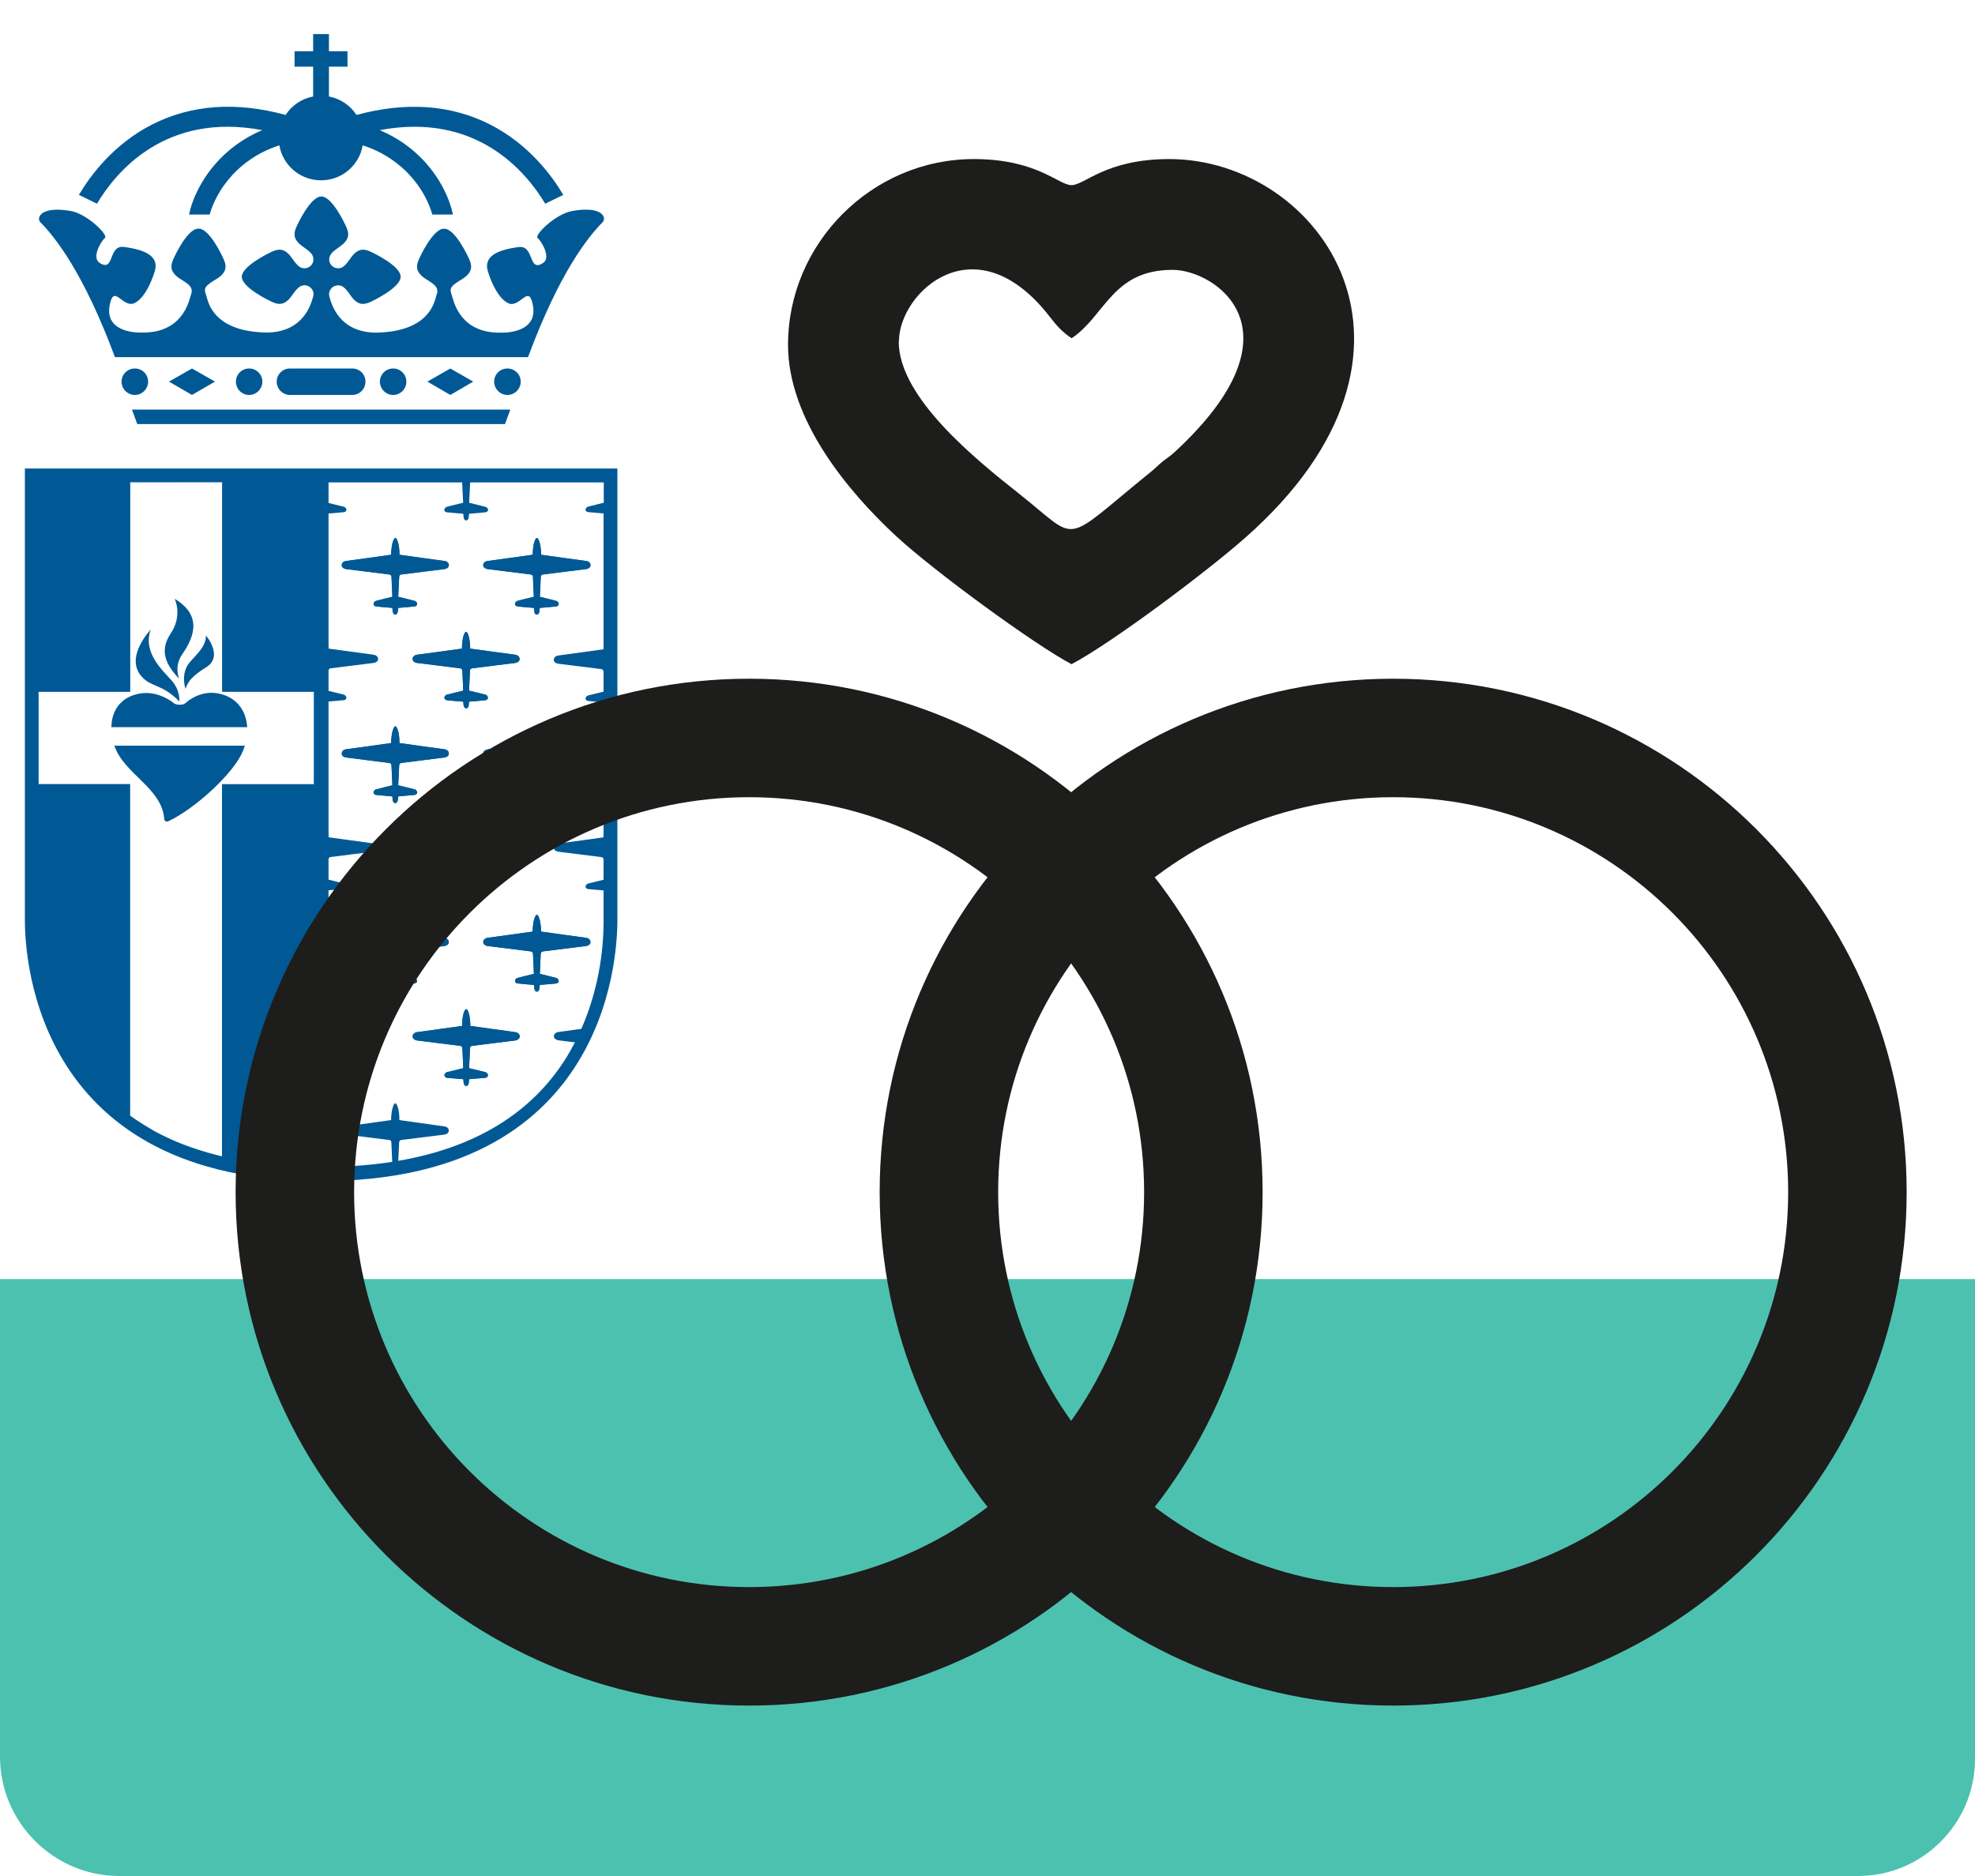 <?xml version="1.0" encoding="UTF-8"?>
<svg id="Capa_1" xmlns="http://www.w3.org/2000/svg" width="200" height="190" version="1.1" viewBox="0 0 200 190">
  <!-- Generator: Adobe Illustrator 29.2.1, SVG Export Plug-In . SVG Version: 2.1.0 Build 116)  -->
  <defs>
    <style>
      .st0 {
        fill: #1d1d1b;
      }

      .st0, .st1 {
        fill-rule: evenodd;
      }

      .st2 {
        fill: #005995;
      }

      .st1 {
        fill: #4dc1b0;
      }
    </style>
  </defs>
  <g>
    <path class="st2" d="M15.83,114.67c-.07-.04-.15-.08-.22-.12.07.04.15.08.22.12"/>
    <path class="st2" d="M17.31,115.39c-.14-.06-.28-.13-.42-.2.14.07.28.13.42.2"/>
    <path class="st2" d="M22.48,117.15v-.03c-1.85-.44-3.58-1.02-5.17-1.73,1.62.72,3.34,1.31,5.17,1.75"/>
    <path class="st2" d="M13.19,113.07c.77.54,1.58,1.03,2.42,1.48-.85-.47-1.66-.98-2.42-1.53v.05h0Z"/>
    <path class="st2" d="M16.89,115.2c-.36-.17-.72-.35-1.06-.53.35.18.7.36,1.06.53"/>
    <path class="st2" d="M54.64,99.93h0c0,.06-.01.5-.28.5s-.27-.43-.27-.5c0-.05,0-.17-.06-.18-.08,0-1.53-.13-1.65-.15-.12-.02-.23-.13-.23-.25,0-.12.12-.26.23-.3.11-.04,1.68-.42,1.68-.42,0,0-.09-1.88-.09-2.03,0-.14-.12-.22-.2-.24-.08-.01-4.29-.53-4.41-.55-.11-.02-.43-.12-.43-.4s.32-.42.46-.43c.06,0,4.55-.63,4.55-.63,0,0-.01-.24.05-.77.07-.53.24-.93.37-.93s.3.39.37.93c.07.53.05.77.05.77,0,0,4.49.62,4.56.63.14,0,.45.13.45.43s-.32.38-.44.4c-.11.01-4.33.54-4.4.55-.08.02-.2.1-.2.24,0,.15-.09,2.03-.09,2.03,0,0,1.56.38,1.68.42.12.04.23.18.23.3,0,.11-.11.23-.23.25-.12.02-1.56.14-1.65.15-.06,0-.06.13-.06.18M52.2,105.37h0c-.12.02-4.33.53-4.4.55-.08.02-.2.09-.2.23s-.09,2.03-.09,2.03c0,0,1.56.38,1.68.41.12.05.23.19.23.3,0,.12-.12.23-.23.26-.12.02-1.57.13-1.64.14-.07,0-.06.13-.06.19,0,.05-.01.5-.27.5s-.28-.44-.28-.5c0-.06,0-.18-.06-.19-.07-.01-1.53-.12-1.64-.14-.12-.02-.23-.14-.23-.26,0-.11.12-.25.23-.3.11-.03,1.68-.41,1.68-.41,0,0-.09-1.88-.09-2.03s-.12-.21-.2-.23c-.07-.02-4.29-.52-4.41-.55-.11-.02-.43-.12-.43-.41s.32-.42.45-.43c.07,0,4.56-.63,4.56-.63,0,0-.02-.25.05-.77.07-.54.24-.93.37-.93.13,0,.3.39.36.93.07.53.05.77.05.77,0,0,4.49.62,4.56.63.14.01.45.14.45.43s-.32.38-.43.41h0ZM40.36,99.75h0c-.07,0-.06.13-.06.18,0,.06-.02.5-.28.5s-.28-.43-.28-.5c0-.05.01-.17-.06-.18s-1.53-.13-1.64-.15c-.12-.02-.23-.13-.23-.25,0-.12.12-.26.23-.3.11-.04,1.68-.42,1.68-.42,0,0-.09-1.88-.09-2.03,0-.14-.12-.22-.2-.24-.08-.01-4.29-.53-4.41-.55-.12-.02-.43-.12-.43-.4s.31-.42.45-.43c.07,0,4.56-.63,4.56-.63,0,0-.02-.24.05-.77.07-.53.24-.93.37-.93s.3.39.37.93c.06.53.04.77.04.77,0,0,4.49.62,4.56.63.14,0,.45.13.45.43s-.31.38-.43.4c-.12.01-4.34.54-4.41.55-.07.02-.19.1-.19.24,0,.15-.1,2.03-.1,2.03,0,0,1.56.38,1.69.42.12.04.23.18.23.3,0,.11-.11.23-.23.25-.12.02-1.57.14-1.65.15h0ZM38.05,80.51h0c-.12-.02-.23-.13-.23-.25,0-.11.12-.26.23-.3.11-.04,1.68-.42,1.68-.42,0,0-.09-1.88-.09-2.03s-.12-.21-.2-.23c-.08-.02-4.29-.53-4.41-.56-.12-.02-.43-.11-.43-.4s.31-.42.45-.43c.07,0,4.56-.63,4.56-.63,0,0-.02-.24.05-.77.07-.53.24-.93.37-.93s.3.4.37.93c.06.53.04.77.04.77,0,0,4.49.63,4.56.63.14.01.45.13.45.43s-.31.38-.43.4c-.12.02-4.34.54-4.41.56-.07.02-.19.09-.19.23s-.1,2.03-.1,2.03c0,0,1.56.38,1.69.42.12.04.23.18.23.3,0,.12-.11.23-.23.25-.12.02-1.57.13-1.65.15-.07.01-.06.12-.06.19,0,.06-.02.49-.28.49s-.28-.43-.28-.49c0-.07.01-.18-.06-.19-.07-.01-1.53-.13-1.64-.15h0ZM38.05,61.42h0c-.12-.02-.23-.14-.23-.25s.12-.26.23-.3c.11-.04,1.68-.42,1.68-.42,0,0-.09-1.88-.09-2.03s-.12-.21-.2-.23c-.08-.02-4.29-.53-4.41-.55-.12-.02-.43-.11-.43-.4s.31-.42.45-.42c.07,0,4.56-.63,4.56-.63,0,0-.02-.24.05-.77.07-.53.24-.93.37-.93s.3.4.37.93c.06.53.04.77.04.77,0,0,4.49.63,4.56.63.14,0,.45.13.45.42s-.31.38-.43.4c-.12.02-4.34.54-4.41.55-.07.02-.19.08-.19.23s-.1,2.03-.1,2.03c0,0,1.56.37,1.69.42.12.04.23.19.23.3s-.11.23-.23.25c-.12.02-1.57.14-1.65.15-.07,0-.06.12-.06.18,0,.06-.02.5-.28.5s-.28-.44-.28-.5c0-.06.01-.17-.06-.18s-1.53-.13-1.64-.15h0ZM46.83,64.92h0c.07-.54.24-.93.37-.93.13,0,.3.39.36.93.07.53.05.77.05.77,0,0,4.49.62,4.56.62.14,0,.45.14.45.43s-.32.39-.43.4c-.12.02-4.33.53-4.4.55-.08.02-.2.09-.2.23s-.09,2.03-.09,2.03c0,0,1.56.38,1.68.41.12.04.23.18.23.3s-.12.24-.23.25c-.12.03-1.57.14-1.64.15-.07,0-.06.12-.06.18s-.01.5-.27.5-.28-.44-.28-.5c0-.06,0-.17-.06-.18-.07,0-1.53-.12-1.64-.15-.12-.01-.23-.14-.23-.25s.12-.26.23-.3c.11-.04,1.68-.41,1.68-.41,0,0-.09-1.89-.09-2.03s-.12-.21-.2-.23c-.07-.02-4.29-.53-4.41-.55-.11-.02-.43-.11-.43-.4s.32-.42.45-.43c.07,0,4.56-.62,4.56-.62,0,0-.02-.24.05-.77h0ZM49.39,56.81h0c.06,0,4.55-.63,4.55-.63,0,0-.01-.24.05-.77.07-.53.24-.93.37-.93s.3.4.37.93c.07.53.05.77.05.77,0,0,4.49.63,4.56.63.14,0,.45.13.45.42s-.32.38-.44.4c-.11.02-4.33.54-4.4.55-.08.02-.2.08-.2.23s-.09,2.03-.09,2.03c0,0,1.56.37,1.68.42.12.04.23.19.23.3s-.11.23-.23.25c-.12.02-1.56.14-1.65.15-.06,0-.06.12-.06.18,0,.06-.01.5-.28.5s-.27-.44-.27-.5c0-.06,0-.17-.06-.18-.08,0-1.53-.13-1.65-.15-.12-.02-.23-.14-.23-.25s.12-.26.23-.3c.11-.04,1.68-.42,1.68-.42,0,0-.09-1.88-.09-2.03s-.12-.21-.2-.23c-.08-.02-4.29-.53-4.41-.55-.11-.02-.43-.11-.43-.4s.32-.42.46-.42h0ZM49.18,89.5h0c.12.04.23.19.23.3,0,.12-.12.23-.23.25-.12.02-1.57.14-1.64.15-.07,0-.06.12-.06.18,0,.05-.01.49-.27.49s-.28-.44-.28-.49c0-.06,0-.18-.06-.18-.07,0-1.53-.12-1.64-.15-.12-.02-.23-.12-.23-.25,0-.11.12-.26.23-.3.11-.04,1.68-.41,1.68-.41,0,0-.09-1.88-.09-2.03s-.12-.21-.2-.24c-.07-.02-4.29-.53-4.41-.55-.11-.02-.43-.12-.43-.41s.32-.42.45-.42c.07,0,4.56-.62,4.56-.62,0,0-.02-.25.05-.78.07-.53.24-.92.37-.92.13,0,.3.4.36.92.07.53.05.78.05.78,0,0,4.49.62,4.56.62.14,0,.45.13.45.42s-.32.39-.43.41c-.12.02-4.33.53-4.4.55-.08.02-.2.09-.2.24s-.09,2.03-.09,2.03c0,0,1.56.38,1.68.41h0ZM59.34,75.9c.14.01.45.13.45.43s-.32.38-.44.4c-.11.02-4.33.54-4.4.56-.08.02-.2.09-.2.23s-.09,2.03-.09,2.03c0,0,1.56.38,1.68.42.12.04.23.18.23.3,0,.12-.11.23-.23.25-.12.02-1.56.13-1.65.15-.06.01-.06.12-.06.19,0,.06-.01.49-.28.49s-.27-.43-.27-.49c0-.07,0-.18-.06-.19-.08-.01-1.53-.13-1.65-.15-.12-.02-.23-.13-.23-.25,0-.11.12-.26.23-.3.11-.04,1.68-.42,1.68-.42,0,0-.09-1.88-.09-2.03s-.12-.21-.2-.23c-.08-.02-4.29-.53-4.41-.56-.11-.02-.43-.11-.43-.4s.32-.42.46-.43c.06,0,4.55-.63,4.55-.63,0,0-.01-.24.05-.77.07-.53.24-.93.37-.93s.3.4.37.93c.07.53.05.77.05.77,0,0,4.49.63,4.56.63h0Z"/>
    <path class="st2" d="M42.23,66.31c-.13,0-.45.14-.45.43s.32.39.43.4c.12.02,4.33.53,4.41.55.08.02.2.09.2.23s.09,2.03.09,2.03c0,0-1.56.38-1.68.41-.12.04-.23.18-.23.3s.12.24.23.25c.11.03,1.57.14,1.64.15.07,0,.06.12.06.18s.01.5.28.5.27-.44.27-.5c0-.06,0-.17.06-.18.07,0,1.53-.12,1.64-.15.12-.01.23-.14.23-.25s-.12-.26-.23-.3c-.12-.04-1.68-.41-1.68-.41,0,0,.09-1.89.09-2.03s.11-.21.2-.23c.08-.02,4.28-.53,4.4-.55.11-.02.43-.11.43-.4s-.32-.42-.45-.43c-.07,0-4.56-.62-4.56-.62,0,0,.02-.24-.05-.77-.07-.54-.23-.93-.36-.93-.14,0-.31.39-.37.93-.07.53-.05.77-.05.77,0,0-4.49.62-4.56.62"/>
    <path class="st2" d="M47.79,86.83c.08-.02,4.28-.53,4.4-.55.11-.02.43-.12.43-.41s-.32-.42-.45-.42c-.07,0-4.56-.62-4.56-.62,0,0,.02-.25-.05-.78-.07-.53-.23-.92-.36-.92-.14,0-.31.4-.37.92-.07.53-.05.78-.05.78,0,0-4.49.62-4.56.62-.13,0-.45.13-.45.42s.32.39.43.41c.12.02,4.33.53,4.41.55.08.02.2.09.2.24s.09,2.03.09,2.03c0,0-1.56.38-1.68.41-.12.04-.23.19-.23.3,0,.12.12.23.23.25.11.02,1.57.14,1.64.15.07,0,.06.12.06.18,0,.05.01.49.28.49s.27-.44.27-.49c0-.06,0-.18.06-.18.07,0,1.53-.12,1.64-.15.12-.02.23-.12.23-.25,0-.11-.12-.26-.23-.3-.12-.04-1.68-.41-1.68-.41,0,0,.09-1.88.09-2.03s.11-.21.2-.24"/>
    <path class="st2" d="M52.18,104.54c-.07,0-4.56-.63-4.56-.63,0,0,.02-.25-.05-.77-.07-.54-.23-.93-.36-.93-.14,0-.31.39-.37.93-.07.53-.05.77-.05.77,0,0-4.49.62-4.56.63-.13.01-.45.14-.45.43s.32.38.43.41c.12.02,4.33.53,4.41.55.08.02.2.09.2.23s.09,2.03.09,2.03c0,0-1.56.38-1.68.41-.12.05-.23.19-.23.3,0,.12.12.23.23.26.11.02,1.57.13,1.64.14.07,0,.06.13.06.19,0,.05.01.5.28.5s.27-.44.27-.5c0-.06,0-.18.06-.19.07-.01,1.53-.12,1.64-.14.12-.02.23-.14.23-.26,0-.11-.12-.25-.23-.3-.12-.03-1.68-.41-1.68-.41,0,0,.09-1.88.09-2.03s.11-.21.2-.23c.08-.02,4.28-.52,4.4-.55.11-.02.43-.12.43-.41s-.32-.42-.45-.43"/>
    <path class="st2" d="M39.75,61.74c0,.06.02.5.28.5s.28-.44.28-.5c0-.06,0-.17.06-.18.08,0,1.53-.13,1.65-.15.12-.02.23-.14.23-.25s-.11-.26-.23-.3c-.12-.04-1.69-.42-1.69-.42,0,0,.1-1.88.1-2.03s.12-.21.19-.23c.07-.02,4.29-.53,4.41-.55.12-.02.43-.11.43-.4s-.31-.42-.45-.42c-.07,0-4.56-.63-4.56-.63,0,0,.02-.24-.04-.77-.07-.53-.24-.93-.37-.93s-.3.4-.37.93c-.07.53-.05.77-.05.77,0,0-4.49.63-4.56.63-.14,0-.45.13-.45.42s.31.38.43.4c.12.02,4.33.54,4.41.55.08.02.2.08.2.23s.09,2.03.09,2.03c0,0-1.57.37-1.68.42-.12.04-.23.19-.23.3s.12.23.23.25c.11.02,1.57.14,1.64.15.07,0,.06.12.06.18"/>
    <path class="st2" d="M49.37,57.64c.12.02,4.33.54,4.41.55.08.02.2.08.2.23s.09,2.03.09,2.03c0,0-1.56.37-1.68.42-.12.04-.23.19-.23.3s.12.23.23.25c.11.02,1.56.14,1.65.15.06,0,.06.12.06.18,0,.06.01.5.27.5s.28-.44.28-.5c0-.06,0-.17.06-.18.08,0,1.53-.13,1.65-.15.12-.02.23-.14.23-.25s-.11-.26-.23-.3c-.12-.04-1.68-.42-1.68-.42,0,0,.09-1.88.09-2.03s.12-.21.2-.23c.08-.02,4.29-.53,4.4-.55.12-.02.44-.11.44-.4s-.32-.42-.45-.42c-.07,0-4.56-.63-4.56-.63,0,0,.02-.24-.05-.77-.07-.53-.23-.93-.37-.93s-.3.4-.37.93c-.06.53-.05.77-.05.77,0,0-4.49.63-4.55.63-.14,0-.46.13-.46.42s.32.38.43.4"/>
    <path class="st2" d="M39.75,80.84c0,.06.02.49.28.49s.28-.43.28-.49c0-.07,0-.18.06-.19.08-.01,1.53-.13,1.65-.15.12-.02.23-.13.23-.25,0-.11-.11-.26-.23-.3-.12-.04-1.69-.42-1.69-.42,0,0,.1-1.88.1-2.03s.12-.21.19-.23c.07-.02,4.29-.53,4.41-.56.12-.02.43-.11.43-.4s-.31-.42-.45-.43c-.07,0-4.56-.63-4.56-.63,0,0,.02-.24-.04-.77-.07-.53-.24-.93-.37-.93s-.3.4-.37.93c-.07.53-.05.77-.05.77,0,0-4.49.63-4.56.63-.14.01-.45.13-.45.43s.31.38.43.4c.12.02,4.33.54,4.41.56.08.02.2.09.2.23s.09,2.03.09,2.03c0,0-1.57.38-1.68.42-.12.04-.23.18-.23.3,0,.12.12.23.23.25.11.02,1.57.13,1.64.15.07.01.06.12.06.19"/>
    <path class="st2" d="M54.73,74.5c-.07-.53-.23-.93-.37-.93s-.3.4-.37.93c-.06.53-.05.77-.05.77,0,0-4.49.63-4.55.63-.14.01-.46.13-.46.43s.32.38.43.4c.12.02,4.33.54,4.41.56.08.02.2.09.2.23s.09,2.03.09,2.03c0,0-1.56.38-1.68.42-.12.04-.23.18-.23.3,0,.12.12.23.23.25.11.02,1.56.13,1.65.15.06.01.06.12.06.19,0,.06.01.49.27.49s.28-.43.28-.49c0-.07,0-.18.06-.19.08-.01,1.53-.13,1.65-.15.12-.02.23-.13.23-.25,0-.11-.11-.26-.23-.3-.12-.04-1.68-.42-1.68-.42,0,0,.09-1.88.09-2.03s.12-.21.2-.23c.08-.02,4.29-.53,4.4-.56.12-.02.44-.11.44-.4s-.32-.42-.45-.43c-.07,0-4.56-.63-4.56-.63,0,0,.02-.24-.05-.77"/>
    <path class="st2" d="M42.24,99.35c0-.12-.11-.26-.23-.3-.12-.04-1.69-.42-1.69-.42,0,0,.1-1.88.1-2.03,0-.14.12-.22.19-.24.07-.01,4.29-.53,4.41-.55.12-.02.43-.12.43-.4s-.31-.42-.45-.43c-.07,0-4.56-.63-4.56-.63,0,0,.02-.24-.04-.77-.07-.53-.24-.93-.37-.93s-.3.39-.37.93c-.07.53-.05.77-.05.77,0,0-4.49.62-4.56.63-.14,0-.45.13-.45.43s.31.38.43.4c.12.01,4.33.54,4.41.55.08.02.2.1.2.24,0,.15.09,2.03.09,2.03,0,0-1.57.38-1.68.42-.12.04-.23.18-.23.3,0,.11.12.23.23.25.11.02,1.57.14,1.64.15.07,0,.06.13.06.18,0,.06.02.5.28.5s.28-.43.28-.5c0-.05,0-.17.06-.18.08,0,1.53-.13,1.65-.15.12-.02.23-.13.23-.25"/>
    <path class="st2" d="M56.58,99.35c0-.12-.11-.26-.23-.3-.12-.04-1.68-.42-1.68-.42,0,0,.09-1.88.09-2.03,0-.14.12-.22.2-.24.08-.01,4.29-.53,4.4-.55.12-.02.44-.12.44-.4s-.32-.42-.45-.43c-.07,0-4.56-.63-4.56-.63,0,0,.02-.24-.05-.77-.07-.53-.23-.93-.37-.93s-.3.39-.37.93c-.06.53-.05.77-.05.77,0,0-4.49.62-4.55.63-.14,0-.46.13-.46.43s.32.38.43.4c.12.01,4.33.54,4.41.55.08.02.2.1.2.24,0,.15.09,2.03.09,2.03,0,0-1.56.38-1.68.42-.12.04-.23.18-.23.3,0,.11.12.23.23.25.11.02,1.56.14,1.65.15.06,0,.06.13.06.18,0,.06.01.5.27.5s.28-.43.28-.5c0-.05,0-.17.06-.18.08,0,1.53-.13,1.65-.15.12-.02.23-.13.23-.25"/>
    <rect class="st2" x="13.26" y="48.84" width="9.35" height=".01"/>
    <path class="st2" d="M18.15,68.74s-.55-1.2.27-2.42c.9-1.32,2.4-3.81-.73-5.67,0,0,.83,1.67-.4,3.5-1.05,1.57-.72,2.99.86,4.59"/>
    <path class="st2" d="M18.16,71.04s.13-1.1-.78-2.12c-.91-1.03-2.95-2.82-2.12-5.15,0,0-2.7,2.81-.89,4.78,1,1.09,2.02.69,3.79,2.49"/>
    <path class="st2" d="M18.79,69.78s-.46-1.27.19-2.38c.46-.77,1.93-1.76,1.87-3.04,0,0,1.82,2.09.03,3.22-1.46.91-1.86,1.46-2.1,2.21"/>
    <path class="st2" d="M11.28,73.65h13.75c-.08-1.5-.87-2.7-2.2-3.21-1.82-.7-3.26.08-4.11.81-.21.18-.88.15-1.08-.01-1.11-.87-2.69-1.42-4.33-.76-1.11.44-2.01,1.48-2.03,3.17h0,0Z"/>
    <path class="st2" d="M16.63,82.95c.01.25.26.29.39.24,2.76-1.3,6.64-4.87,7.56-7.08.08-.2.15-.4.21-.59h-13.21c.97,2.88,4.84,4.29,5.05,7.43"/>
    <path class="st2" d="M16.49,114.99c-.07-.03-.15-.07-.22-.11.07.04.15.07.22.11"/>
    <polygon class="st2" points="22.61 48.85 22.61 48.84 13.26 48.84 13.26 48.85 22.49 48.85 22.61 48.85"/>
    <path class="st2" d="M15.33,114.39c-.08-.04-.16-.09-.24-.14.08.05.16.1.24.14"/>
    <path class="st2" d="M13.26,113.07c.2.14.41.28.61.42-.2-.14-.42-.27-.61-.42,0,0,0,0,0,0"/>
    <path class="st2" d="M61.12,50.92h0c-.4.1-1.49.37-1.59.4-.11.04-.24.18-.24.3,0,.11.12.23.24.24.11.02,1.26.11,1.59.14v13.54c0,.14-.02.22-.02.22,0,0-4.49.62-4.56.63-.14,0-.46.14-.46.43s.32.39.44.4c.11.02,4.33.53,4.41.55.07.02.18.11.19.24v2.04c-.38.09-1.49.36-1.59.39-.11.04-.24.19-.24.3,0,.12.12.24.24.25.1.02,1.25.11,1.59.14v13.41c-.01.18-.02.27-.02.27,0,0-4.49.62-4.56.62-.14,0-.46.13-.46.42s.32.39.44.41c.11.02,4.33.53,4.41.55.07.02.17.09.19.21v2.08c-.37.09-1.49.36-1.59.39-.11.04-.24.19-.24.3,0,.12.12.23.24.25.11.02,1.26.11,1.59.14v3.28c0,1.88-.25,6.21-2.25,10.74-1.12.16-2.29.32-2.32.32-.14.01-.46.14-.46.43s.32.38.44.41c.05,0,.83.1,1.69.21-.28.54-.58,1.07-.91,1.61-3.51,5.58-9.21,9.05-16.98,10.39.02-.48.09-1.76.09-1.88,0-.14.12-.22.19-.23.08-.02,4.29-.53,4.41-.55.12-.02.43-.12.43-.41s-.32-.42-.45-.42c-.07-.01-4.56-.64-4.56-.64,0,0,.02-.24-.04-.77-.07-.54-.24-.93-.37-.93s-.3.39-.37.93c-.07.53-.05.77-.05.77,0,0-4.49.63-4.56.64-.14,0-.45.13-.45.42s.31.38.43.41c.12.02,4.33.53,4.41.55.08.02.19.09.19.23,0,.13.07,1.63.09,1.98-2.01.31-4.16.49-6.45.52v-8.92c.28-.02,1.48-.12,1.58-.13.11-.02.23-.14.23-.26,0-.11-.12-.25-.23-.3-.1-.03-1.24-.3-1.58-.39v-2.07c.01-.13.11-.19.19-.21.08-.02,4.29-.52,4.4-.55.11-.02.43-.12.43-.41s-.32-.42-.45-.43c-.07,0-4.56-.63-4.56-.63,0,0,0-.15-.01-.45v-13.27c.28-.02,1.48-.12,1.58-.14.11-.02.23-.12.23-.25,0-.11-.12-.26-.23-.3-.1-.03-1.24-.31-1.58-.39v-2.08c.01-.13.11-.19.19-.21.08-.02,4.29-.53,4.4-.55.11-.02.43-.12.43-.41s-.32-.42-.45-.42c-.07,0-4.56-.62-4.56-.62,0,0,0-.15-.01-.45v-13.3c.28-.03,1.48-.12,1.58-.14.11-.01.23-.14.23-.25s-.12-.26-.23-.3c-.1-.03-1.24-.31-1.58-.39v-2.07c.01-.13.11-.19.19-.21.08-.02,4.29-.53,4.4-.55.11-.02.43-.11.43-.4s-.32-.42-.45-.43c-.07,0-4.56-.62-4.56-.62,0,0,0-.15-.01-.45v-13.23c.28-.03,1.48-.13,1.58-.14.11-.02.23-.13.23-.24,0-.12-.12-.27-.23-.3-.1-.03-1.24-.31-1.58-.39v-2.08h13.53s0,.02,0,.03c0,.15.1,2.03.1,2.03,0,0-1.57.37-1.68.42-.11.04-.23.18-.23.3,0,.11.12.23.23.24.12.02,1.57.14,1.65.15.07,0,.06.12.06.18,0,.07.01.5.28.5s.27-.43.27-.5c0-.05,0-.17.06-.18.07,0,1.53-.13,1.65-.15.12-.02.24-.13.24-.24,0-.12-.12-.27-.24-.3-.12-.04-1.68-.42-1.68-.42,0,0,.1-1.88.1-2.03,0,0,0-.02,0-.03h13.53v2.07h0ZM31.78,79.42h-9.3v37.7c-1.85-.44-3.58-1.02-5.17-1.73-.14-.06-.28-.13-.42-.2-.14-.06-.27-.13-.41-.2-.07-.03-.15-.07-.22-.11-.14-.07-.3-.14-.44-.22-.07-.04-.15-.08-.22-.12-.1-.05-.18-.11-.28-.17-.08-.04-.16-.09-.24-.14-.42-.24-.82-.5-1.22-.76-.2-.14-.41-.27-.61-.42,0,0,0,0,0,0-.02-.01-.05-.03-.07-.04v-33.6H3.91v-9.34h9.28v-21.23h.07s9.35-.01,9.35-.01h0s-.12.01-.12.01v21.23h9.29v9.34h0ZM2.52,47.45v45.74c0,4.41,1.45,26.43,30,26.43s30-22.02,30-26.43v-45.74H2.52Z"/>
    <path class="st2" d="M16.89,115.2c.14.07.28.13.42.2,1.59.71,3.32,1.29,5.17,1.73h0c-2.18-.53-4.18-1.23-6-2.13.14.07.27.14.41.2"/>
    <path class="st2" d="M15.09,114.24c-.42-.24-.82-.5-1.22-.76.39.26.8.52,1.22.76"/>
    <path class="st2" d="M15.61,114.55c.07.04.15.08.22.12.14.07.29.14.44.22-.32-.16-.63-.33-.94-.5.1.06.19.12.28.17"/>
    <path class="st2" d="M13.19,113.02s.04.03.06.04c-.02-.01-.04-.03-.06-.05h0s0,0,0,0Z"/>
    <path class="st2" d="M57.95,21.37c-1.68.28-3.87,2.44-3.51,2.73.37.3,1.4,1.97.56,2.53-1.54,1.01-.85-1.81-2.47-1.61-2.11.28-3.63.91-3.11,2.51.87,2.7,1.97,3.26,2.37,3.26,1.08,0,1.78-1.9,2.17.11.57,2.91-3.1,2.79-3.1,2.79h-.3c-3.89,0-4.57-3.04-4.74-3.56-.1-.31-.16-.53-.16-.53h0s-.06-.21,0-.38c.18-.51,1.22-.91,1.59-1.29.38-.37.64-.79.31-1.57-.19-.47-1.48-3.19-2.56-3.19h-.02s0,0,0,0c0,0-.01,0-.02,0h-.02c-1.08,0-2.37,2.72-2.56,3.19-.33.78-.07,1.2.31,1.57.38.38,1.38.78,1.55,1.29.06.17.05.38.05.38,0,0-.06.22-.16.53-.17.5-.7,3.48-6.08,3.56-3.82-.04-4.5-3.05-4.67-3.56-.05-.15-.06-.27-.06-.37.03-.48.43-.86.91-.86h0c.09,0,.19,0,.31.05.52.17.92,1.01,1.3,1.39.38.37.8.62,1.58.28.46-.2,3.16-1.52,3.15-2.59.01-1.08-2.69-2.39-3.15-2.59-.78-.33-1.2-.08-1.58.29-.38.37-.78,1.22-1.3,1.39-.13.04-.24.06-.33.05-.44-.01-.8-.34-.87-.77h0s0-.03,0-.04c-.01-.09,0-.24.06-.41.18-.51,1.02-.91,1.4-1.29.37-.37.64-.79.31-1.57-.19-.47-1.49-3.19-2.56-3.19h-.02c-1.07,0-2.37,2.72-2.56,3.19-.32.78-.06,1.19.31,1.57.38.38,1.23.78,1.4,1.29.06.17.06.32.05.41v.04h0c-.06.43-.43.76-.87.77-.09,0-.2,0-.33-.05-.51-.16-.92-1.01-1.3-1.39-.38-.37-.8-.62-1.58-.29-.46.2-3.17,1.52-3.16,2.59-.01,1.07,2.7,2.39,3.16,2.59.77.34,1.19.08,1.58-.28.37-.38.79-1.22,1.3-1.39.12-.04.22-.05.31-.06h0c.48,0,.88.38.91.86,0,.09-.01.22-.06.37-.17.51-.85,3.52-4.67,3.56-5.38-.08-5.91-3.05-6.08-3.56-.1-.31-.16-.53-.16-.53,0,0-.06-.21,0-.38.17-.51,1.22-.91,1.6-1.29.38-.37.64-.79.31-1.57-.19-.47-1.48-3.19-2.56-3.19h-.03s-.01,0-.01,0h-.02c-1.08,0-2.37,2.72-2.56,3.19-.33.78-.07,1.2.31,1.57.38.38,1.38.78,1.55,1.29.06.17.05.38.04.38,0,0-.05.22-.15.53-.17.51-.86,3.56-4.75,3.56h-.3s-3.67.12-3.1-2.79c.4-2,1.09-.11,2.18-.11.4,0,1.5-.56,2.37-3.26.51-1.6-1-2.23-3.12-2.51-1.62-.2-.92,2.61-2.46,1.61-.84-.56.19-2.24.55-2.53.36-.29-1.82-2.45-3.5-2.73-3.1-.52-3.44.75-3.05,1.14,1.44,1.45,4.35,5.03,7.56,13.67h41.83c3.21-8.64,6.12-12.22,7.56-13.67.4-.4.06-1.67-3.04-1.14"/>
    <path class="st2" d="M23.89,38.65c0-.74.6-1.33,1.34-1.33s1.34.6,1.34,1.33-.6,1.35-1.34,1.35-1.34-.6-1.34-1.35"/>
    <path class="st2" d="M12.31,38.65c0-.74.6-1.33,1.35-1.33s1.34.6,1.34,1.33-.6,1.35-1.34,1.35-1.35-.6-1.35-1.35"/>
    <polygon class="st2" points="19.44 40 17.11 38.65 19.44 37.32 21.77 38.65 19.44 40"/>
    <polygon class="st2" points="32.51 41.48 31 41.48 13.36 41.48 13.9 42.95 31 42.95 32.51 42.95 51.14 42.95 51.68 41.48 32.51 41.48"/>
    <path class="st2" d="M41.15,38.65c0-.74-.6-1.33-1.34-1.33s-1.34.6-1.34,1.33.6,1.35,1.34,1.35,1.34-.6,1.34-1.35"/>
    <path class="st2" d="M52.73,38.65c0-.74-.61-1.33-1.35-1.33s-1.34.6-1.34,1.33.6,1.35,1.34,1.35,1.35-.6,1.35-1.35"/>
    <polygon class="st2" points="45.6 40 47.92 38.65 45.6 37.32 43.28 38.65 45.6 40"/>
    <path class="st2" d="M35.67,37.32h-6.31c-.74,0-1.34.6-1.34,1.33s.6,1.35,1.34,1.35h6.31c.74,0,1.34-.6,1.34-1.35s-.6-1.33-1.34-1.33"/>
    <path class="st2" d="M49.63,12.61c-3.97-2.01-8.5-2.33-13.53-.97-.62-.95-1.62-1.65-2.79-1.87v-3.02h1.88v-1.56h-1.88v-1.74h-1.6v1.74h-1.88v1.56h1.88v3.02c-1.16.22-2.16.91-2.79,1.87-5.02-1.37-9.56-1.04-13.52.97-3.9,1.99-6.26,5.18-7.41,7.13l1.83.89c1.95-3.27,6.97-9.29,16.74-7.45-2.01.84-3.46,2.03-4.46,3.1-1.67,1.79-2.62,3.84-2.96,5.45h2.09c.32-1.14,1.04-2.66,2.35-4.06.99-1.06,2.51-2.24,4.71-2.95.34,2.01,2.1,3.54,4.21,3.54h.02c2.11,0,3.86-1.52,4.21-3.54,2.2.71,3.72,1.9,4.7,2.95,1.31,1.4,2.03,2.92,2.35,4.06h2.09c-.34-1.61-1.28-3.66-2.95-5.45-1-1.07-2.45-2.25-4.46-3.1,9.77-1.84,14.79,4.18,16.75,7.45l1.83-.89c-1.15-1.96-3.51-5.14-7.41-7.13"/>
  </g>
  <path class="st1" d="M0,129.54h200v48.63c0,6.51-5.32,11.83-11.83,11.83H12.08c-6.65,0-12.08-5.44-12.08-12.08v-48.38h0Z"/>
  <g>
    <path class="st0" d="M75.86,68.74c28.72,0,52,23.28,52,52s-23.28,52-52,52-52-23.28-52-52,23.28-52,52-52ZM75.86,80.74c22.09,0,40,17.91,40,40s-17.91,40-40,40-40-17.91-40-40,17.91-40,40-40"/>
    <path class="st0" d="M141.08,68.74c28.72,0,52,23.28,52,52s-23.28,52-52,52-52-23.28-52-52,23.28-52,52-52ZM141.08,80.74c22.09,0,40,17.91,40,40s-17.91,40-40,40-40-17.91-40-40,17.91-40,40-40"/>
  </g>
  <path class="st0" d="M79.8,34.92c0,7.55,6,14.8,10.97,19.4,3.73,3.45,13.86,10.89,17.74,12.95,4.13-2.19,13.63-9.32,17.57-12.79,21.49-18.93,7.59-38.37-7.67-38.37-6.44,0-8.57,2.64-9.9,2.64s-3.46-2.64-9.9-2.64c-10.33,0-18.81,8.54-18.81,18.81M91.03,34.59c0-5.01,7.78-12.25,15.32-2.45.7.91,1.3,1.54,2.17,2.12,3.42-2.29,4.11-6.93,10.23-6.93,4.26,0,13.58,6.08.25,18.41-.61.56-.72.56-1.29,1.02-.51.42-.71.67-1.23,1.08-9.12,7.39-7.04,7.11-13.21,2.22-4.42-3.5-12.26-9.78-12.26-15.47Z"/>
</svg>